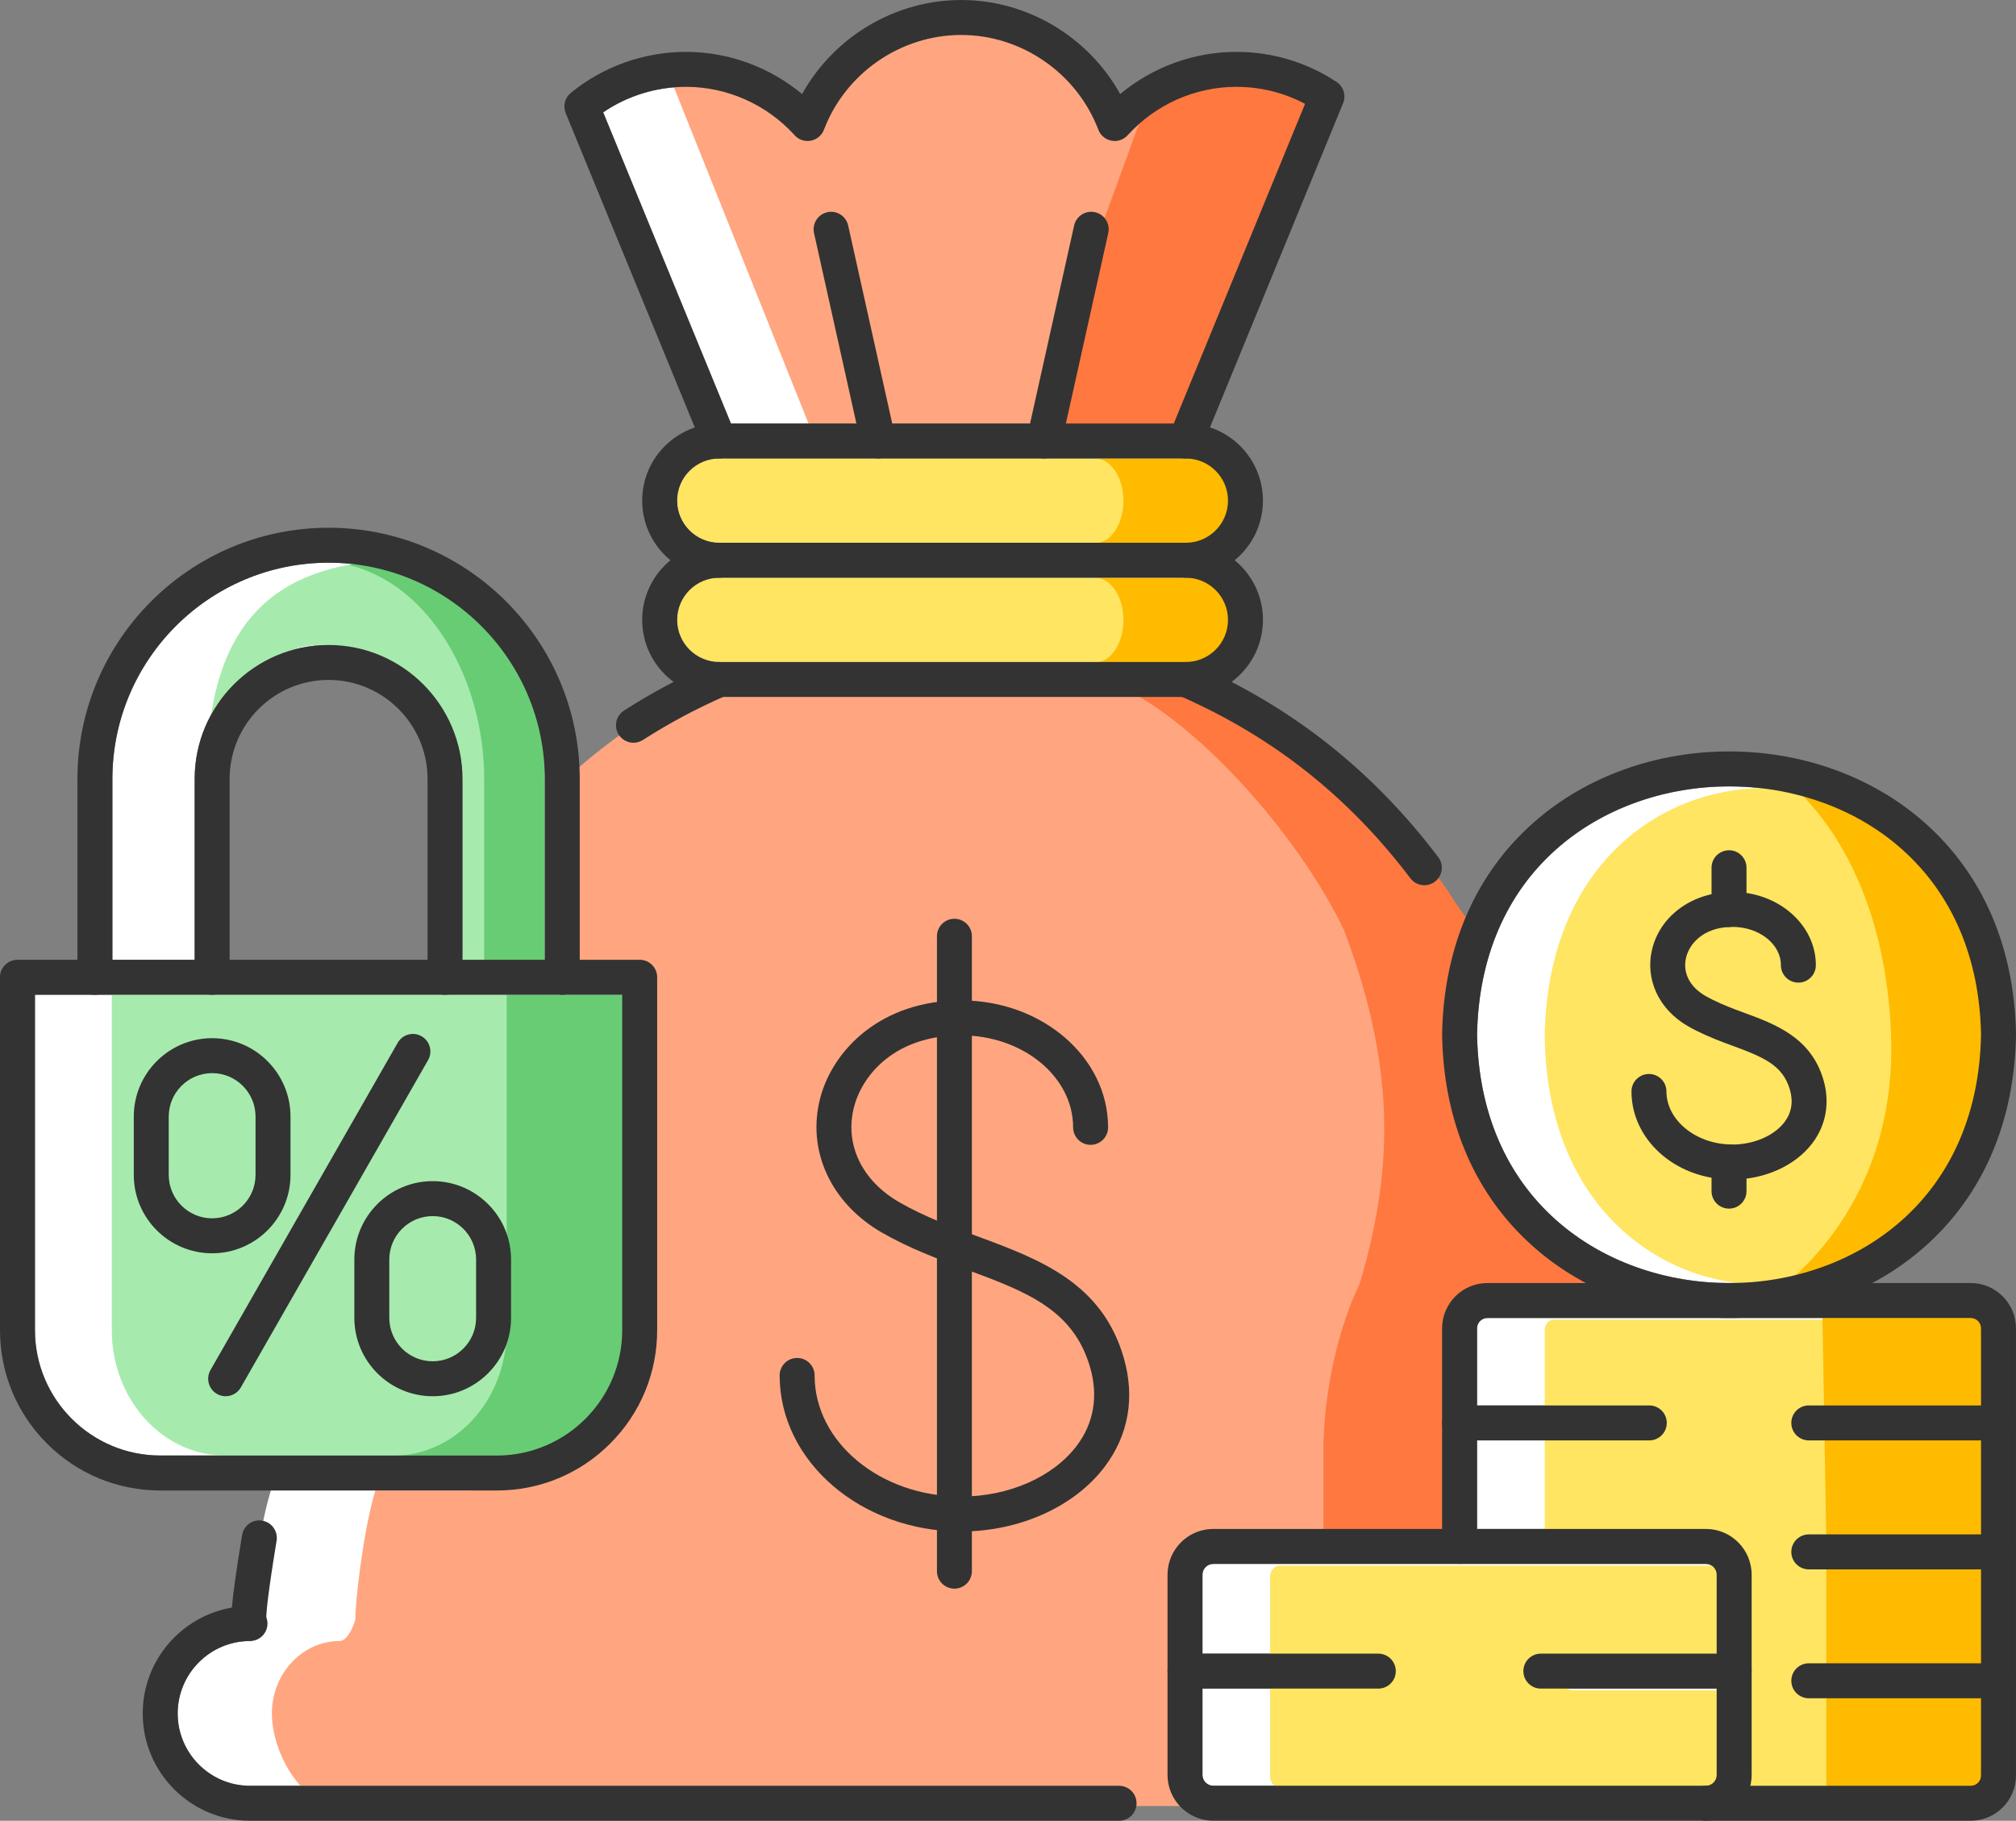 <?xml version="1.0" encoding="UTF-8"?><svg xmlns="http://www.w3.org/2000/svg" xmlns:xlink="http://www.w3.org/1999/xlink" height="3002.4" preserveAspectRatio="xMidYMid meet" version="1.0" viewBox="0.0 0.0 3324.6 3002.4" width="3324.6" zoomAndPan="magnify"><rect x="0.0" y="0.0" width="3324.6" height="3002.4" fill="#808080" stroke="none"/><defs><clipPath id="a"><path d="M 235 2507 L 1875 2507 L 1875 3002.371 L 235 3002.371 Z M 235 2507"/></clipPath><clipPath id="b"><path d="M 2954 2317 L 3324.59 2317 L 3324.59 2376 L 2954 2376 Z M 2954 2317"/></clipPath><clipPath id="c"><path d="M 2954 2530 L 3324.59 2530 L 3324.59 2588 L 2954 2588 Z M 2954 2530"/></clipPath><clipPath id="d"><path d="M 2954 2742 L 3324.59 2742 L 3324.59 2801 L 2954 2801 Z M 2954 2742"/></clipPath><clipPath id="e"><path d="M 2378 2115 L 3324.59 2115 L 3324.59 3002.371 L 2378 3002.371 Z M 2378 2115"/></clipPath><clipPath id="f"><path d="M 2378 1239 L 3324.59 1239 L 3324.59 2174 L 2378 2174 Z M 2378 1239"/></clipPath><clipPath id="g"><path d="M 1925 2521 L 2889 2521 L 2889 3002.371 L 1925 3002.371 Z M 1925 2521"/></clipPath></defs><g><g id="change1_1"><path d="M 2406.887 2578.812 C 2406.922 2578.812 2406.977 2578.84 2407.027 2578.84 C 2407.062 2578.84 2407.098 2578.812 2407.148 2578.812 L 2813.164 2578.812 C 2822.992 2578.812 2831 2586.828 2831 2596.68 L 2831 2726.809 L 2541.039 2726.809 C 2525.113 2726.809 2512.207 2739.719 2512.207 2755.641 C 2512.207 2771.551 2525.113 2784.461 2541.039 2784.461 L 2831 2784.461 L 2831 2926.789 C 2831 2936.641 2822.992 2944.641 2813.164 2944.641 L 2000.824 2944.641 C 1990.992 2944.641 1983.004 2936.641 1983.004 2926.789 L 1983.004 2784.461 L 2272.996 2784.461 C 2288.926 2784.461 2301.828 2771.551 2301.828 2755.641 C 2301.828 2739.719 2288.926 2726.809 2272.996 2726.809 L 1983.004 2726.809 L 1983.004 2596.68 C 1983.004 2586.828 1990.992 2578.812 2000.824 2578.812 L 2406.887 2578.812" fill="#fff"/></g><g id="change1_2"><path d="M 3249.91 2173.348 C 3259.293 2173.348 3266.926 2180.977 3266.926 2190.348 L 3266.926 2317.52 L 2982.906 2317.52 C 2966.973 2317.52 2954.086 2330.43 2954.086 2346.34 C 2954.086 2362.258 2966.973 2375.168 2982.906 2375.168 L 3266.926 2375.168 L 3266.926 2530.199 L 2982.906 2530.199 C 2966.973 2530.199 2954.086 2543.109 2954.086 2559.02 C 2954.086 2574.938 2966.973 2587.848 2982.906 2587.848 L 3266.926 2587.848 L 3266.926 2742.73 L 2982.906 2742.73 C 2966.973 2742.73 2954.086 2755.641 2954.086 2771.547 C 2954.086 2787.469 2966.973 2800.379 2982.906 2800.379 L 3266.926 2800.379 L 3266.926 2927.738 C 3266.926 2937.098 3259.293 2944.719 3249.91 2944.719 L 2886.262 2944.719 C 2887.684 2938.949 2888.664 2933 2888.664 2926.789 L 2888.664 2596.68 C 2888.664 2555.039 2854.793 2521.16 2813.184 2521.16 L 2435.844 2521.16 L 2435.844 2375.168 L 2719.867 2375.168 C 2735.801 2375.168 2748.688 2362.258 2748.688 2346.34 C 2748.688 2330.43 2735.801 2317.52 2719.867 2317.52 L 2435.844 2317.52 L 2435.844 2190.348 C 2435.844 2180.977 2443.48 2173.348 2452.859 2173.348 L 2851.027 2173.348 C 2851.125 2173.348 2851.246 2173.359 2851.348 2173.359 C 2851.387 2173.359 2851.387 2173.359 2851.387 2173.359 C 2851.488 2173.359 2851.605 2173.348 2851.707 2173.348 L 3249.91 2173.348" fill="#fff"/></g><g id="change1_3"><path d="M 2851.426 1296.754 C 3048.082 1296.766 3261.918 1424.938 3266.926 1706.227 C 3261.898 1987.598 3048.023 2115.699 2851.348 2115.699 C 2654.59 2115.688 2440.617 1987.398 2435.844 1706.695 C 2440.656 1425.016 2654.629 1296.734 2851.426 1296.754" fill="#fff"/></g><g id="change1_4"><path d="M 2400.113 1552.992 C 2400.578 1553.633 2401.332 1553.852 2401.844 1554.441 C 2387.742 1600.051 2379.141 1650.543 2378.195 1706.699 C 2381.676 1912.711 2483.68 2046.27 2615.496 2115.699 L 2452.855 2115.699 C 2411.664 2115.699 2378.195 2149.191 2378.195 2190.352 L 2378.195 2521.16 L 2000.824 2521.16 C 1959.215 2521.16 1925.359 2555.039 1925.359 2596.68 L 1925.359 2926.789 C 1925.359 2933 1926.324 2938.949 1927.734 2944.719 L 412.277 2944.719 C 346.527 2944.719 293.023 2891.23 293.023 2825.469 C 293.023 2759.59 346.527 2706.012 412.277 2706.012 C 428.207 2706.012 413.574 2667.641 412.762 2664.969 C 412.504 2640.68 425.812 2523.441 447.867 2453.98 L 819.324 2457.781 C 965.129 2457.781 1083.738 2339.16 1083.738 2193.371 L 1083.738 1611.48 C 1083.738 1595.562 1070.84 1582.652 1054.91 1582.652 L 956.055 1582.652 L 956.055 1309.082 C 1064.09 1211.59 1163.078 1162.582 1192.32 1149.281 L 1949.125 1149.281 C 2116.082 1224.281 2291.191 1406.359 2400.113 1552.992" fill="#fff"/></g><g id="change1_5"><path d="M 1131.262 143.188 C 1199.152 143.188 1264.492 172.273 1310.492 223.02 C 1317.215 230.426 1327.234 233.914 1337.184 231.961 C 1347.012 230.102 1355.191 223.289 1358.773 213.914 C 1394.422 120.441 1485.395 57.645 1585.125 57.645 C 1684.734 57.645 1775.625 120.441 1811.297 213.914 C 1814.891 223.289 1823.055 230.117 1832.902 231.961 C 1842.84 233.895 1852.902 230.426 1859.586 223 C 1905.562 172.273 1970.906 143.188 2038.816 143.188 C 2078.758 143.188 2117.492 152.816 2152.18 171.223 L 1935.68 698.383 L 1757.746 698.383 L 1827.645 384.348 C 1831.078 368.809 1821.305 353.398 1805.754 349.949 C 1790.254 346.48 1774.844 356.273 1771.344 371.828 L 1698.652 698.383 L 1471.391 698.383 L 1398.734 371.828 C 1395.234 356.254 1379.773 346.371 1364.32 349.949 C 1348.773 353.398 1338.992 368.809 1342.434 384.348 L 1412.312 698.383 L 1205.461 698.383 L 994.691 185.227 C 1034.703 158 1082.441 143.188 1131.262 143.188" fill="#fff"/></g><g id="change1_6"><path d="M 1116.684 825.52 C 1116.684 787.207 1147.863 756.035 1186.172 756.035 L 1955.594 756.035 C 1993.906 756.035 2025.078 787.207 2025.078 825.52 C 2025.078 863.832 1993.906 895.004 1955.594 895.004 L 1186.172 895.004 C 1147.863 895.004 1116.684 863.832 1116.684 825.52" fill="#fff"/></g><g id="change1_7"><path d="M 1955.586 952.66 C 1993.891 952.66 2025.074 983.836 2025.074 1022.148 C 2025.074 1060.465 1993.891 1091.641 1955.586 1091.641 L 1186.164 1091.641 C 1147.855 1091.641 1116.676 1060.465 1116.676 1022.148 C 1116.676 983.836 1147.855 952.66 1186.164 952.66 L 1955.586 952.66" fill="#fff"/></g><g id="change1_8"><path d="M 185.363 1284.504 C 185.363 1087.863 345.254 927.887 541.777 927.887 C 738.434 927.887 898.41 1087.863 898.41 1284.504 L 898.41 1582.645 L 762.734 1582.645 L 762.734 1284.504 C 762.734 1162.66 663.605 1063.543 541.777 1063.543 C 420.055 1063.543 321.008 1162.66 321.008 1284.504 L 321.008 1582.645 L 185.363 1582.645 L 185.363 1284.504" fill="#fff"/></g><g id="change1_9"><path d="M 57.652 1640.301 L 156.199 1640.301 C 156.32 1640.301 156.418 1640.371 156.535 1640.371 C 156.652 1640.371 156.754 1640.301 156.871 1640.301 L 349.496 1640.301 C 349.617 1640.301 349.715 1640.371 349.832 1640.371 C 349.949 1640.371 350.051 1640.301 350.168 1640.301 L 733.57 1640.301 C 733.691 1640.301 733.789 1640.371 733.906 1640.371 C 734.023 1640.371 734.125 1640.301 734.242 1640.301 L 926.895 1640.301 C 927.016 1640.301 927.113 1640.371 927.23 1640.371 C 927.348 1640.371 927.445 1640.301 927.566 1640.301 L 1026.09 1640.301 L 1026.09 2193.371 C 1026.09 2307.391 933.324 2400.129 819.324 2400.129 L 264.414 2400.129 C 150.414 2400.129 57.652 2307.391 57.652 2193.371 L 57.652 1640.301" fill="#fff"/></g><g id="change2_1"><path d="M 2474.699 2581.668 C 2474.719 2581.668 2474.734 2581.68 2474.754 2581.68 C 2474.789 2581.68 2474.805 2581.668 2474.824 2581.668 L 2838.938 2581.668 C 2847.75 2581.668 2854.914 2589.668 2854.914 2599.52 L 2854.914 2729.648 L 2594.906 2729.648 C 2580.648 2729.648 2569.055 2742.559 2569.055 2758.48 C 2569.055 2774.398 2580.648 2787.297 2594.906 2787.297 L 2854.914 2787.297 L 2854.914 2929.629 C 2854.914 2939.48 2847.75 2947.48 2838.938 2947.48 L 2110.57 2947.48 C 2101.758 2947.48 2094.578 2939.48 2094.578 2929.629 L 2094.578 2599.52 C 2094.578 2589.668 2101.758 2581.668 2110.57 2581.668 L 2474.699 2581.668" fill="#ffe561"/></g><g id="change2_2"><path d="M 3259.559 2176.199 C 3267.758 2176.199 3274.426 2183.828 3274.426 2193.188 L 3274.426 2320.359 L 3025.973 2320.359 C 3012.051 2320.359 3000.762 2333.27 3000.762 2349.18 C 3000.762 2365.098 3012.051 2378.008 3025.973 2378.008 L 3274.426 2378.008 L 3274.426 2533.047 L 3025.973 2533.047 C 3012.051 2533.047 3000.762 2545.961 3000.762 2561.879 C 3000.762 2577.789 3012.051 2590.699 3025.973 2590.699 L 3274.426 2590.699 L 3274.426 2745.57 L 3025.973 2745.57 C 3012.051 2745.57 3000.762 2758.48 3000.762 2774.398 C 3000.762 2790.309 3012.051 2803.219 3025.973 2803.219 L 3274.426 2803.219 L 3274.426 2930.578 C 3274.426 2939.938 3267.758 2947.559 3259.559 2947.559 L 2858.211 2947.559 C 2859.457 2941.789 2860.301 2599.52 2860.301 2599.52 C 2860.301 2557.879 2830.672 2524.02 2794.27 2524.02 L 2547.422 2524.02 L 2547.422 2193.188 C 2547.422 2183.828 2554.094 2176.199 2562.27 2176.199 L 3259.559 2176.199" fill="#ffe561"/></g><g id="change2_3"><path d="M 2908.887 1299.598 C 3079.969 1299.609 3265.977 1427.781 3270.352 1709.078 C 3265.977 1990.438 3079.93 2118.547 2908.848 2118.547 C 2737.664 2118.539 2551.535 1990.242 2547.383 1709.539 C 2551.574 1427.859 2737.727 1299.578 2908.887 1299.598" fill="#ffe561"/></g><g id="change3_1"><path d="M 2416.285 1537.398 C 2416.719 1538.039 2403.77 1650.539 2402.867 1706.699 C 2406.137 1912.711 2501.762 2046.27 2625.312 2115.699 L 2472.867 2115.699 C 2434.258 2115.699 2402.867 2149.188 2402.867 2190.352 L 2402.867 2532.258 L 2049.16 2532.258 C 2010.168 2532.258 1967.324 2555.039 1967.324 2596.68 C 1967.324 2596.68 1955.035 2972.238 1956.371 2978.012 L 560.156 2978.012 C 498.527 2978.012 448.375 2891.23 448.375 2825.469 C 448.375 2759.59 498.527 2706.008 560.156 2706.008 C 575.09 2706.008 586.77 2671.438 586.008 2668.77 C 585.766 2644.492 598.242 2527.25 618.914 2457.777 L 775.277 2457.777 C 911.945 2457.777 1023.121 2339.16 1023.121 2193.371 L 1023.121 1611.48 C 1023.121 1595.559 913.84 1582.648 913.84 1582.648 L 918.23 1298.512 C 1019.492 1201.02 1129.711 1142.602 1157.121 1129.285 L 2000.695 1138.191 C 2197.176 1207.445 2314.188 1390.766 2416.285 1537.398" fill="#ffa680"/></g><g id="change3_2"><path d="M 1313.145 187.809 C 1319.148 195.227 1328.078 198.719 1336.949 196.762 C 1345.707 194.918 1353.008 188.086 1356.195 178.711 C 1387.977 85.246 1491.246 24.426 1580.156 24.426 C 1668.965 24.426 1788.984 86.102 1820.797 179.59 C 1823.984 188.941 1831.273 195.793 1840.043 197.621 C 1848.922 199.559 1857.871 196.105 1863.828 188.668 C 1904.824 137.953 2002.348 114 2062.91 114 C 2098.52 114 2146.457 152.824 2177.391 171.238 L 1984.371 698.391 L 1333.328 698.391 L 1107.348 133.914 C 1143.027 106.691 1272.137 137.074 1313.145 187.809" fill="#ffa680"/></g><g id="change2_4"><path d="M 1116.684 825.52 C 1116.684 787.207 1147.863 756.035 1186.172 756.035 L 1955.594 756.035 C 1993.906 756.035 2025.078 787.207 2025.078 825.52 C 2025.078 863.832 1993.906 895.004 1955.594 895.004 L 1186.172 895.004 C 1147.863 895.004 1116.684 863.832 1116.684 825.52" fill="#ffe561"/></g><g id="change2_5"><path d="M 1955.586 952.66 C 1993.891 952.66 2025.074 983.836 2025.074 1022.148 C 2025.074 1060.465 1993.891 1091.641 1955.586 1091.641 L 1186.164 1091.641 C 1147.855 1091.641 1116.676 1060.465 1116.676 1022.148 C 1116.676 983.836 1147.855 952.66 1186.164 952.66 L 1955.586 952.66" fill="#ffe561"/></g><g id="change4_1"><path d="M 597.258 927.891 C 405.93 953.043 343.137 1083.203 340.926 1274.07 C 368.293 1221.297 407.5 1171.781 458.223 1132.645 C 455.484 1090.199 467.727 1063.543 530.68 1063.543 C 652.508 1063.543 762.734 1162.672 762.734 1284.504 L 762.734 1582.645 L 898.406 1582.645 L 898.406 1284.504 C 898.406 1087.871 768.922 905.324 597.258 927.891" fill="#a6ebad"/></g><g id="change4_2"><path d="M 184.355 1640.301 L 273.215 1640.301 C 273.324 1640.301 273.41 1640.371 273.52 1640.371 C 273.625 1640.371 273.715 1640.301 273.82 1640.301 L 447.512 1640.301 C 447.617 1640.301 447.707 1640.371 447.812 1640.371 C 447.918 1640.371 448.008 1640.301 448.113 1640.301 L 793.824 1640.301 C 793.934 1640.301 794.02 1640.371 794.129 1640.371 C 794.234 1640.371 794.324 1640.301 794.43 1640.301 L 968.145 1640.301 C 968.25 1640.301 968.34 1640.371 968.445 1640.371 C 968.551 1640.371 968.641 1640.301 968.746 1640.301 L 1057.578 1640.301 L 1057.578 2193.371 C 1057.578 2307.391 973.941 2400.129 871.148 2400.129 L 370.789 2400.129 C 267.996 2400.129 184.355 2307.391 184.355 2193.371 L 184.355 1640.301" fill="#a6ebad"/></g><g id="change5_1"><path d="M 3282.492 2316.453 L 3282.492 2185.512 C 3282.492 2176.102 3275.648 2168.109 3267.09 2168.109 C 3267.09 2168.109 3005.215 2153.281 3005.215 2162.691 C 3005.215 2162.691 3011.758 2530.609 3011.758 2541.23 C 3011.758 2541.23 3011.758 2541.23 3011.777 2541.219 C 3011.777 2528.461 3011.777 2528.461 3011.777 2541.219 C 3016.09 2537.562 3282.492 2534.973 3282.492 2534.973 L 3282.492 2316.453" fill="#fb0"/></g><g id="change5_2"><path d="M 3292.582 1708.809 C 3289.715 2003.188 2946.355 2156.047 2918.258 2136.891 C 2996.816 2083.48 3126.602 1944.711 3118.664 1708.809 C 3110.422 1464.336 3004.512 1325.598 2925.934 1272.188 C 2954.035 1253.02 3289.715 1414.438 3292.582 1708.809" fill="#fb0"/></g><g id="change5_3"><path d="M 3026.902 2576.062 C 3021.145 2576.062 3016.09 2573.379 3011.777 2569.582 L 3011.777 2632.051 C 3011.777 2741.852 3011.777 2851.648 3011.777 2961.449 L 3267.09 2961.449 C 3275.648 2961.449 3282.492 2953.07 3282.492 2942.891 L 3282.492 2576.062 L 3026.902 2576.062" fill="#fb0"/></g><g id="change6_1"><path d="M 2160.016 171.52 L 1967.766 698.605 L 1751.379 704.16 L 1818.781 390.129 C 1820.168 383.75 1819.344 377.371 1817.129 371.816 L 1888.141 177.355 C 1935.59 146.285 2009.66 137.953 2059.305 137.953 C 2094.82 137.953 2129.211 153.207 2160.016 171.52" fill="#ff7840"/></g><g id="change6_2"><path d="M 2653.82 2115.918 L 2475.23 2115.918 C 2446.758 2115.918 2422.824 2140.609 2416.832 2173.629 C 2415.645 2179.168 2415.156 2184.719 2415.156 2190.551 L 2415.156 2521.508 L 2182.48 2521.508 L 2182.48 2387.508 C 2182.48 2346.461 2190.102 2226.199 2242.574 2115.918 C 2293.324 1942.84 2307.602 1774.301 2216.23 1533.352 C 2146.336 1387.711 1996.73 1214.055 1866.984 1141.93 L 1988.688 1141.93 C 2096.648 1201.844 2315.516 1352.312 2393.566 1478.262 C 2409.359 1503.789 2421.145 1515.641 2440.047 1544.129 C 2427.594 1591.289 2300.566 1873.449 2653.348 2115.652 L 2653.574 2115.652 L 2653.82 2115.918" fill="#ff7840"/></g><g id="change5_4"><path d="M 2033.785 825.938 C 2033.785 864.234 2006.875 895.293 1973.871 895.293 L 1806.863 895.293 C 1832.109 895.293 1852.641 864.234 1852.641 825.938 C 1852.641 787.383 1832.109 756.312 1806.863 756.312 L 1973.871 756.312 C 2006.875 756.312 2033.785 787.383 2033.785 825.938" fill="#fb0"/></g><g id="change5_5"><path d="M 2033.789 1022.355 C 2033.789 1060.641 2006.871 1091.984 1973.867 1091.984 L 1806.863 1091.984 C 1832.109 1091.984 1852.641 1060.641 1852.641 1022.355 C 1852.641 984.07 1832.109 953.004 1806.863 953.004 L 1973.867 953.004 C 2006.871 953.004 2033.789 984.07 2033.789 1022.355" fill="#fb0"/></g><g id="change7_1"><path d="M 898.32 1284.449 L 898.32 1582.668 L 798.449 1582.668 L 798.449 1284.449 C 798.449 1118.559 706.625 962.648 574.574 931.578 C 582.066 930.188 589.559 929.082 597.324 927.977 C 769.043 905.227 898.32 1087.77 898.32 1284.449" fill="#68cc74"/></g><g id="change7_2"><path d="M 1057.559 1640.371 L 1057.559 2193.262 C 1057.559 2307.281 974.059 2400.211 871.137 2400.211 L 649.203 2400.211 C 752.125 2400.211 835.625 2307.281 835.625 2193.262 L 835.625 1640.371 L 968.23 1640.371 C 968.23 1640.371 968.23 1640.371 968.508 1640.371 C 968.508 1640.371 968.508 1640.371 968.785 1640.371 L 1057.559 1640.371" fill="#68cc74"/></g><g id="change8_1"><path d="M 1044.672 1224.766 C 1035.191 1224.766 1025.902 1220.102 1020.402 1211.539 C 1011.781 1198.137 1015.66 1180.316 1029.07 1171.695 C 1074.551 1142.434 1123.531 1116.309 1174.66 1094.023 C 1189.258 1087.656 1206.246 1094.367 1212.578 1108.941 C 1218.953 1123.531 1212.293 1140.52 1197.684 1146.883 C 1149.41 1167.922 1103.16 1192.59 1060.223 1220.195 C 1055.402 1223.297 1050.012 1224.766 1044.672 1224.766" fill="#333"/></g><g clip-path="url(#a)" id="change8_23"><path d="M 412.277 2648.359 C 414.145 2648.359 415.961 2648.531 417.723 2648.871 C 415.988 2648.531 414.176 2648.359 412.277 2648.359 Z M 1845.473 3002.371 L 412.277 3002.371 C 314.723 3002.371 235.371 2923.012 235.371 2825.469 C 235.371 2738 299.035 2665.141 382.395 2650.891 C 384.266 2628.012 389.332 2591.551 399.246 2531.27 C 401.82 2515.57 416.395 2504.84 432.379 2507.5 C 448.066 2510.082 458.711 2524.898 456.137 2540.621 C 441.699 2628.531 439.316 2657.41 439.152 2666.711 C 440.398 2669.961 441.105 2673.48 441.105 2677.18 C 441.105 2693.102 428.207 2706.012 412.277 2706.012 C 346.527 2706.012 293.02 2759.59 293.02 2825.469 C 293.02 2891.23 346.527 2944.719 412.277 2944.719 L 1845.473 2944.719 C 1861.398 2944.719 1874.289 2957.629 1874.289 2973.551 C 1874.289 2989.469 1861.398 3002.371 1845.473 3002.371" fill="#333"/></g><g id="change8_2"><path d="M 2348.895 1459.707 C 2340.176 1459.707 2331.57 1455.777 2325.898 1448.297 C 2223.16 1312.789 2098.273 1214.215 1944.047 1146.875 C 1929.469 1140.52 1922.805 1123.527 1929.176 1108.934 C 1935.531 1094.379 1952.477 1087.703 1967.117 1094.043 C 2130.621 1165.43 2262.988 1269.922 2371.848 1413.48 C 2381.461 1426.164 2378.98 1444.25 2366.297 1453.863 C 2361.098 1457.809 2354.961 1459.707 2348.895 1459.707" fill="#333"/></g><g id="change8_3"><path d="M 1955.59 952.652 C 1939.66 952.652 1926.77 939.734 1926.77 923.82 C 1926.77 907.902 1939.66 894.996 1955.59 894.996 C 1993.91 894.996 2025.094 863.832 2025.094 825.523 C 2025.094 787.203 1993.91 756.039 1955.59 756.039 L 1186.176 756.039 C 1147.863 756.039 1116.684 787.203 1116.684 825.523 C 1116.684 863.832 1147.863 894.996 1186.176 894.996 C 1202.105 894.996 1215.004 907.902 1215.004 923.82 C 1215.004 939.734 1202.105 952.652 1186.176 952.652 C 1116.062 952.652 1059.035 895.621 1059.035 825.523 C 1059.035 755.414 1116.062 698.383 1186.176 698.383 L 1955.59 698.383 C 2025.699 698.383 2082.734 755.414 2082.734 825.523 C 2082.734 895.621 2025.699 952.652 1955.59 952.652" fill="#333"/></g><g id="change8_4"><path d="M 1186.18 952.656 C 1147.871 952.656 1116.691 983.828 1116.691 1022.148 C 1116.691 1060.457 1147.871 1091.625 1186.18 1091.625 L 1955.605 1091.625 C 1993.926 1091.625 2025.086 1060.457 2025.086 1022.148 C 2025.086 983.828 1993.926 952.656 1955.605 952.656 Z M 1955.605 1149.273 L 1186.18 1149.273 C 1116.078 1149.273 1059.039 1092.246 1059.039 1022.148 C 1059.039 952.035 1116.078 895.008 1186.18 895.008 L 1955.605 895.008 C 2025.703 895.008 2082.746 952.035 2082.746 1022.148 C 2082.746 1092.246 2025.703 1149.273 1955.605 1149.273" fill="#333"/></g><g id="change8_5"><path d="M 1955.016 755.996 C 1951.371 755.996 1947.648 755.277 1944.074 753.82 C 1929.34 747.762 1922.32 730.926 1928.363 716.211 L 2152.16 171.234 C 2117.477 152.832 2078.738 143.199 2038.805 143.199 C 1970.895 143.199 1905.543 172.305 1859.566 223.012 C 1852.883 230.453 1842.844 233.898 1832.895 231.98 C 1823.055 230.141 1814.875 223.289 1811.297 213.93 C 1775.617 120.453 1684.727 57.66 1585.117 57.66 C 1485.387 57.66 1394.418 120.453 1358.766 213.914 C 1355.188 223.289 1347.008 230.121 1337.176 231.98 C 1327.227 233.934 1317.207 230.453 1310.488 223.031 C 1264.484 172.305 1199.148 143.199 1131.258 143.199 C 1082.438 143.199 1034.695 158.008 994.684 185.234 L 1212.766 716.191 C 1218.836 730.926 1211.797 747.762 1197.055 753.805 C 1182.398 759.898 1165.496 752.844 1159.457 738.109 L 932.891 186.484 C 928.07 174.754 931.48 161.25 941.289 153.219 C 994.633 109.586 1062.086 85.547 1131.258 85.547 C 1201.309 85.547 1269.145 110.504 1322.738 155.098 C 1375.016 60.902 1475.797 0.008 1585.117 0.008 C 1694.297 0.008 1795.016 60.902 1847.32 155.098 C 1900.883 110.504 1968.723 85.547 2038.805 85.547 C 2098.043 85.547 2155.219 102.715 2204.211 135.188 C 2215.668 142.797 2220.164 157.438 2214.934 170.148 L 1981.668 738.09 C 1977.102 749.234 1966.344 755.996 1955.016 755.996" fill="#333"/></g><g id="change8_6"><path d="M 1448.227 755.992 C 1434.996 755.992 1423.105 746.852 1420.098 733.406 L 1342.426 384.348 C 1338.988 368.82 1348.766 353.406 1364.316 349.953 C 1379.766 346.383 1395.227 356.273 1398.727 371.836 L 1476.395 720.895 C 1479.836 736.422 1470.055 751.836 1454.508 755.289 C 1452.395 755.762 1450.309 755.992 1448.227 755.992" fill="#333"/></g><g id="change8_7"><path d="M 1721.816 755.977 C 1719.73 755.977 1717.66 755.75 1715.543 755.277 C 1699.996 751.82 1690.203 736.422 1693.66 720.879 L 1771.348 371.816 C 1774.852 356.273 1790.25 346.48 1805.762 349.953 C 1821.305 353.406 1831.082 368.805 1827.645 384.348 L 1749.938 733.395 C 1746.941 746.836 1735.047 755.977 1721.816 755.977" fill="#333"/></g><g id="change8_8"><path d="M 1584.926 2525.398 L 1584.895 2525.398 C 1419.941 2525.391 1285.723 2409.941 1285.723 2268.051 C 1285.723 2252.133 1298.633 2239.223 1314.562 2239.223 C 1330.492 2239.223 1343.375 2252.133 1343.375 2268.051 C 1343.375 2378.148 1451.719 2467.742 1584.895 2467.75 L 1584.926 2467.75 C 1663.629 2467.75 1736.75 2435.59 1775.809 2383.812 C 1803.719 2346.793 1811.355 2302.391 1797.918 2255.383 C 1770.285 2158.82 1692.156 2129.879 1593.242 2093.242 C 1547.57 2076.34 1500.344 2058.852 1454.914 2032.832 C 1369.848 1984.094 1329.777 1896.551 1352.863 1809.809 C 1374.074 1730.07 1454.074 1649.621 1584.926 1649.621 C 1718.594 1649.621 1827.34 1743.531 1827.34 1858.98 C 1827.34 1874.902 1814.441 1887.812 1798.516 1887.812 C 1782.586 1887.812 1769.688 1874.902 1769.688 1858.98 C 1769.688 1775.32 1686.816 1707.273 1584.926 1707.273 C 1477.812 1707.273 1422.973 1770.496 1408.586 1824.633 C 1392.172 1886.293 1420.918 1946.891 1483.578 1982.793 C 1524.863 2006.441 1569.801 2023.09 1613.27 2039.18 C 1713.77 2076.402 1817.695 2114.902 1853.352 2239.539 C 1871.957 2304.59 1861.07 2366.5 1821.84 2418.531 C 1772.125 2484.449 1681.352 2525.398 1584.926 2525.398" fill="#333"/></g><g id="change8_9"><path d="M 1573.93 2619.629 C 1558 2619.629 1545.102 2606.719 1545.102 2590.801 L 1545.102 1543.859 C 1545.102 1527.941 1558 1515.031 1573.93 1515.031 C 1589.859 1515.031 1602.75 1527.941 1602.75 1543.859 L 1602.75 2590.801 C 1602.75 2606.719 1589.859 2619.629 1573.93 2619.629" fill="#333"/></g><g id="change8_10"><path d="M 57.652 1640.301 L 57.652 2193.371 C 57.652 2307.379 150.398 2400.129 264.406 2400.129 L 819.336 2400.129 C 933.34 2400.129 1026.09 2307.379 1026.09 2193.371 L 1026.09 1640.301 Z M 819.336 2457.781 L 264.406 2457.781 C 193.781 2457.781 127.383 2430.281 77.441 2380.34 C 27.504 2330.398 0 2264 0 2193.371 L 0 1611.48 C 0 1595.559 12.906 1582.648 28.824 1582.648 L 1054.922 1582.648 C 1070.84 1582.648 1083.738 1595.559 1083.738 1611.48 L 1083.738 2193.371 C 1083.738 2264 1056.238 2330.398 1006.301 2380.34 C 956.359 2430.281 889.961 2457.781 819.336 2457.781" fill="#333"/></g><g id="change8_11"><path d="M 927.227 1640.375 C 911.297 1640.375 898.402 1627.465 898.402 1611.547 L 898.402 1284.52 C 898.402 1087.883 738.43 927.895 541.773 927.895 C 345.254 927.895 185.359 1087.883 185.359 1284.52 L 185.359 1611.547 C 185.359 1627.465 172.465 1640.375 156.535 1640.375 C 140.605 1640.375 127.711 1627.465 127.711 1611.547 L 127.711 1284.52 C 127.711 1056.082 313.449 870.25 541.773 870.25 C 770.207 870.25 956.055 1056.082 956.055 1284.52 L 956.055 1611.547 C 956.055 1627.465 943.156 1640.375 927.227 1640.375" fill="#333"/></g><g id="change8_12"><path d="M 733.906 1640.367 C 717.977 1640.367 705.082 1627.461 705.082 1611.535 L 705.082 1284.516 C 705.082 1194.461 631.828 1121.203 541.773 1121.203 C 451.832 1121.203 378.656 1194.461 378.656 1284.516 L 378.656 1611.535 C 378.656 1627.461 365.762 1640.367 349.832 1640.367 C 333.902 1640.367 321.008 1627.461 321.008 1611.535 L 321.008 1284.516 C 321.008 1162.668 420.055 1063.551 541.773 1063.551 C 663.602 1063.551 762.73 1162.668 762.73 1284.516 L 762.73 1611.535 C 762.73 1627.461 749.836 1640.367 733.906 1640.367" fill="#333"/></g><g id="change8_13"><path d="M 372.102 2302.359 C 367.254 2302.359 362.32 2301.141 357.824 2298.551 C 344.008 2290.66 339.211 2273.031 347.098 2259.219 L 655.883 1719.461 C 663.793 1705.648 681.43 1700.82 695.219 1708.762 C 709.035 1716.66 713.832 1734.281 705.949 1748.102 L 397.16 2287.852 C 391.824 2297.16 382.098 2302.359 372.102 2302.359" fill="#333"/></g><g id="change8_14"><path d="M 349.836 1769.578 C 310.371 1769.578 278.266 1801.691 278.266 1841.148 L 278.266 1937.41 C 278.266 1976.879 310.371 2008.98 349.836 2008.98 C 389.301 2008.98 421.406 1976.879 421.406 1937.41 L 421.406 1841.148 C 421.406 1801.691 389.301 1769.578 349.836 1769.578 Z M 349.836 2066.641 C 278.582 2066.641 220.613 2008.672 220.613 1937.41 L 220.613 1841.148 C 220.613 1769.898 278.582 1711.93 349.836 1711.93 C 421.09 1711.93 479.059 1769.898 479.059 1841.148 L 479.059 1937.41 C 479.059 2008.672 421.09 2066.641 349.836 2066.641" fill="#333"/></g><g id="change8_15"><path d="M 713.566 2005.309 C 674.105 2005.309 641.996 2037.422 641.996 2076.879 L 641.996 2173.141 C 641.996 2212.609 674.105 2244.711 713.566 2244.711 C 753.031 2244.711 785.141 2212.609 785.141 2173.141 L 785.141 2076.879 C 785.141 2037.422 753.031 2005.309 713.566 2005.309 Z M 713.566 2302.371 C 642.312 2302.371 584.348 2244.398 584.348 2173.141 L 584.348 2076.879 C 584.348 2005.629 642.312 1947.66 713.566 1947.66 C 784.82 1947.66 842.789 2005.629 842.789 2076.879 L 842.789 2173.141 C 842.789 2244.398 784.82 2302.371 713.566 2302.371" fill="#333"/></g><g id="change8_16"><path d="M 2719.867 2375.172 L 2407.023 2375.172 C 2391.086 2375.172 2378.188 2362.262 2378.188 2346.34 C 2378.188 2330.43 2391.086 2317.52 2407.023 2317.52 L 2719.867 2317.52 C 2735.801 2317.52 2748.684 2330.43 2748.684 2346.34 C 2748.684 2362.262 2735.801 2375.172 2719.867 2375.172" fill="#333"/></g><g clip-path="url(#b)" id="change8_25"><path d="M 3295.746 2375.172 L 2982.891 2375.172 C 2966.961 2375.172 2954.07 2362.262 2954.07 2346.34 C 2954.07 2330.43 2966.961 2317.52 2982.891 2317.52 L 3295.746 2317.52 C 3311.676 2317.52 3324.562 2330.43 3324.562 2346.34 C 3324.562 2362.262 3311.676 2375.172 3295.746 2375.172" fill="#333"/></g><g clip-path="url(#c)" id="change8_26"><path d="M 3295.746 2587.852 L 2982.891 2587.852 C 2966.961 2587.852 2954.07 2574.941 2954.07 2559.02 C 2954.07 2543.109 2966.961 2530.199 2982.891 2530.199 L 3295.746 2530.199 C 3311.676 2530.199 3324.562 2543.109 3324.562 2559.02 C 3324.562 2574.941 3311.676 2587.852 3295.746 2587.852" fill="#333"/></g><g clip-path="url(#d)" id="change8_28"><path d="M 3295.746 2800.379 L 2982.891 2800.379 C 2966.961 2800.379 2954.07 2787.469 2954.07 2771.551 C 2954.07 2755.641 2966.961 2742.73 2982.891 2742.73 L 3295.746 2742.73 C 3311.676 2742.73 3324.562 2755.641 3324.562 2771.551 C 3324.562 2787.469 3311.676 2800.379 3295.746 2800.379" fill="#333"/></g><g clip-path="url(#e)" id="change8_24"><path d="M 3249.914 3002.371 L 2813.172 3002.371 C 2797.242 3002.371 2784.332 2989.469 2784.332 2973.551 C 2784.332 2957.629 2797.242 2944.719 2813.172 2944.719 L 3249.914 2944.719 C 3259.277 2944.719 3266.906 2937.102 3266.906 2927.738 L 3266.906 2190.352 C 3266.906 2180.98 3259.277 2173.352 3249.914 2173.352 L 2452.855 2173.352 C 2443.473 2173.352 2435.844 2180.98 2435.844 2190.352 L 2435.844 2550.02 C 2435.844 2565.93 2422.953 2578.84 2407.023 2578.84 C 2391.098 2578.84 2378.184 2565.93 2378.184 2550.02 L 2378.184 2190.352 C 2378.184 2149.191 2411.676 2115.699 2452.855 2115.699 L 3249.914 2115.699 C 3291.094 2115.699 3324.562 2149.191 3324.562 2190.352 L 3324.562 2927.738 C 3324.562 2968.891 3291.094 3002.371 3249.914 3002.371" fill="#333"/></g><g id="change8_17"><path d="M 2856.918 1944.973 C 2854.102 1944.973 2851.066 1944.922 2848.309 1944.621 C 2760.754 1941.922 2690.488 1878.234 2690.488 1799.773 C 2690.488 1783.863 2703.395 1770.953 2719.316 1770.953 C 2735.238 1770.953 2748.145 1783.863 2748.145 1799.773 C 2748.145 1846.133 2794.855 1885.32 2852.25 1887.141 L 2856.918 1887.32 C 2892.133 1887.32 2925.863 1872.762 2942.879 1850.234 C 2954.469 1834.871 2957.508 1817.031 2951.879 1797.242 C 2940.156 1756.664 2909.238 1743.523 2855.527 1723.805 L 2841.199 1718.492 C 2823.664 1711.754 2803.316 1703.441 2783.766 1692.223 C 2735.629 1664.711 2712.395 1614.754 2724.613 1564.973 C 2737.793 1511.125 2788.301 1473.344 2850.215 1470.973 C 2851.195 1470.824 2853.938 1470.762 2856.918 1470.762 C 2932.789 1470.762 2994.535 1524.926 2994.535 1591.504 C 2994.535 1607.414 2981.648 1620.32 2965.707 1620.32 C 2949.785 1620.32 2936.898 1607.414 2936.898 1591.504 C 2936.898 1556.715 2901.02 1528.414 2856.918 1528.414 C 2856.344 1528.473 2853.012 1528.555 2852.438 1528.562 C 2808.074 1530.273 2785.988 1556.645 2780.602 1578.711 C 2774.473 1603.582 2786.375 1627.312 2812.406 1642.203 C 2828.609 1651.484 2846.402 1658.723 2861.676 1664.602 L 2875.414 1669.684 C 2927.68 1688.883 2986.906 1710.633 3007.273 1781.371 C 3017.863 1818.492 3011.309 1855.262 2988.871 1884.984 C 2960.949 1921.98 2910.387 1944.973 2856.918 1944.973" fill="#333"/></g><g id="change8_18"><path d="M 2851.34 1992.988 C 2835.418 1992.988 2822.52 1980.078 2822.52 1964.168 L 2822.52 1915.957 C 2822.52 1900.039 2835.418 1887.125 2851.34 1887.125 C 2867.277 1887.125 2880.176 1900.039 2880.176 1915.957 L 2880.176 1964.168 C 2880.176 1980.078 2867.277 1992.988 2851.34 1992.988" fill="#333"/></g><g id="change8_19"><path d="M 2851.34 1528.586 C 2835.418 1528.586 2822.52 1515.676 2822.52 1499.758 L 2822.52 1430.887 C 2822.52 1414.965 2835.418 1402.055 2851.34 1402.055 C 2867.277 1402.055 2880.176 1414.965 2880.176 1430.887 L 2880.176 1499.758 C 2880.176 1515.676 2867.277 1528.586 2851.34 1528.586" fill="#333"/></g><g clip-path="url(#f)" id="change8_27"><path d="M 2435.848 1706.219 C 2438.113 1833.188 2483.699 1939.367 2567.691 2013.297 C 2605.484 2046.559 2649.848 2072.348 2699.574 2089.949 C 2747.789 2107.039 2798.863 2115.699 2851.363 2115.707 C 2851.363 2115.707 2851.383 2115.707 2851.383 2115.707 C 2903.883 2115.707 2954.934 2107.047 3003.152 2089.977 C 3052.879 2072.367 3097.238 2046.586 3135.035 2013.328 C 3219.066 1939.398 3264.652 1833.219 3266.938 1706.238 C 3264.672 1579.266 3219.086 1473.086 3135.094 1399.156 C 3097.301 1365.898 3052.938 1340.105 3003.234 1322.508 C 2954.996 1305.418 2903.922 1296.758 2851.422 1296.758 C 2851.422 1296.758 2851.402 1296.758 2851.402 1296.758 C 2798.902 1296.758 2747.852 1305.406 2699.633 1322.484 C 2649.906 1340.086 2605.523 1365.867 2567.75 1399.129 C 2483.738 1473.047 2438.133 1579.227 2435.848 1706.219 Z M 2851.402 2173.359 C 2851.383 2173.359 2851.363 2173.359 2851.363 2173.359 C 2792.293 2173.348 2734.734 2163.578 2680.32 2144.297 C 2623.637 2124.219 2572.934 2094.707 2529.609 2056.578 C 2432.992 1971.535 2380.637 1850.547 2378.188 1706.695 C 2378.188 1706.375 2378.188 1706.047 2378.188 1705.715 C 2380.656 1561.855 2433.035 1440.867 2529.672 1355.836 C 2572.992 1317.707 2623.699 1288.207 2680.379 1268.137 C 2734.797 1248.867 2792.336 1239.094 2851.402 1239.094 C 2851.402 1239.094 2851.422 1239.094 2851.422 1239.094 C 2910.492 1239.105 2968.051 1248.887 3022.465 1268.156 C 3079.129 1288.238 3129.852 1317.746 3173.176 1355.875 C 3269.793 1440.918 3322.148 1561.898 3324.598 1705.746 C 3324.598 1706.066 3324.598 1706.398 3324.598 1706.727 C 3322.129 1850.586 3269.75 1971.578 3173.133 2056.609 C 3129.793 2094.746 3079.086 2124.258 3022.406 2144.316 C 2967.988 2163.59 2910.449 2173.359 2851.402 2173.359" fill="#333"/></g><g id="change8_20"><path d="M 2272.984 2784.461 L 1954.176 2784.461 C 1938.246 2784.461 1925.367 2771.551 1925.367 2755.641 C 1925.367 2739.719 1938.246 2726.809 1954.176 2726.809 L 2272.984 2726.809 C 2288.914 2726.809 2301.82 2739.719 2301.82 2755.641 C 2301.82 2771.551 2288.914 2784.461 2272.984 2784.461" fill="#333"/></g><g id="change8_21"><path d="M 2859.82 2784.461 L 2541.039 2784.461 C 2525.109 2784.461 2512.207 2771.551 2512.207 2755.641 C 2512.207 2739.719 2525.109 2726.809 2541.039 2726.809 L 2859.82 2726.809 C 2875.75 2726.809 2888.652 2739.719 2888.652 2755.641 C 2888.652 2771.551 2875.75 2784.461 2859.82 2784.461" fill="#333"/></g><g clip-path="url(#g)" id="change8_22"><path d="M 2000.844 2578.82 C 1991.008 2578.82 1983.016 2586.832 1983.016 2596.672 L 1983.016 2926.789 C 1983.016 2936.629 1991.008 2944.641 2000.844 2944.641 L 2813.16 2944.641 C 2823.012 2944.641 2830.988 2936.629 2830.988 2926.789 L 2830.988 2596.672 C 2830.988 2586.832 2823.012 2578.82 2813.16 2578.82 Z M 2813.16 3002.289 L 2000.844 3002.289 C 1959.234 3002.289 1925.367 2968.418 1925.367 2926.789 L 1925.367 2596.672 C 1925.367 2555.043 1959.234 2521.172 2000.844 2521.172 L 2813.16 2521.172 C 2854.785 2521.172 2888.652 2555.043 2888.652 2596.672 L 2888.652 2926.789 C 2888.652 2968.418 2854.785 3002.289 2813.16 3002.289" fill="#333"/></g></g></svg>